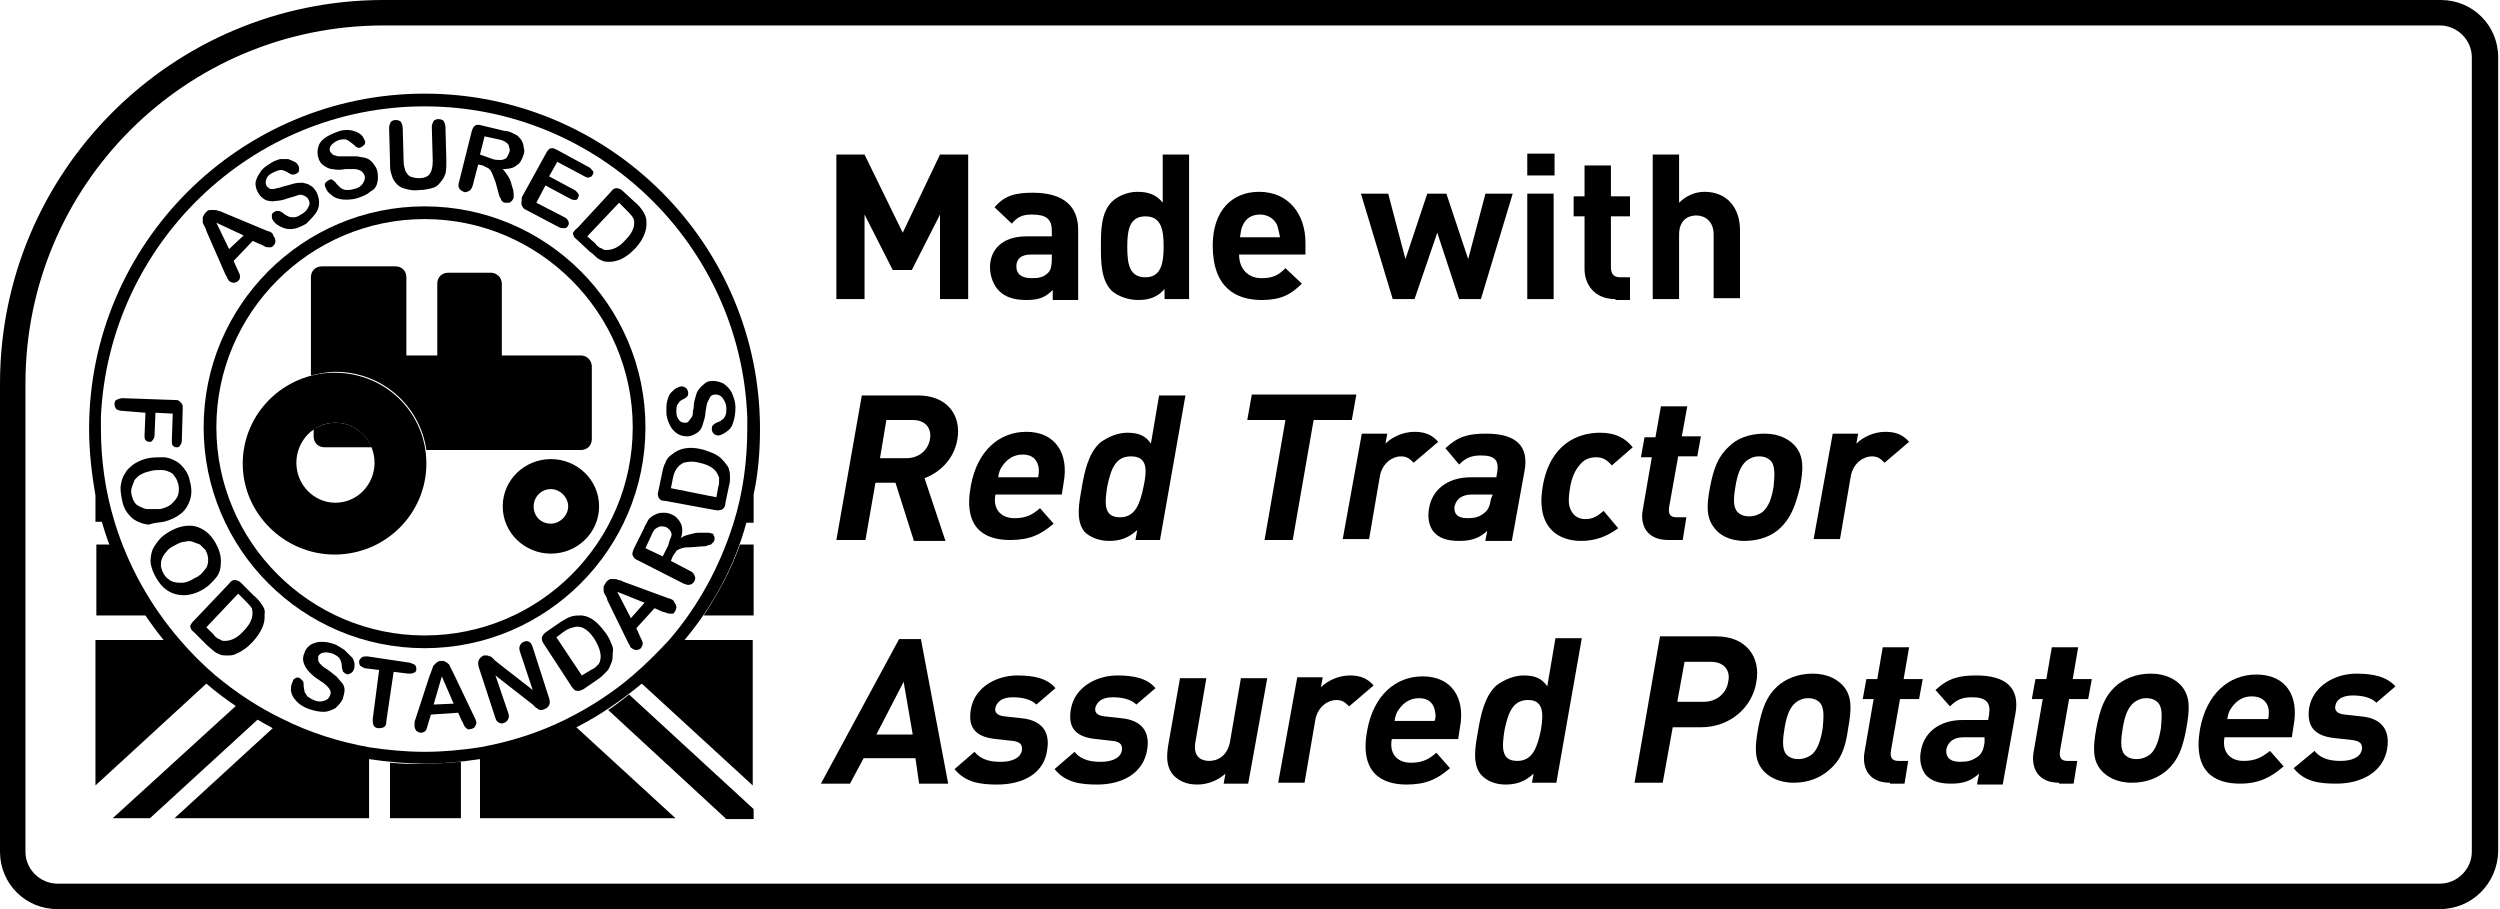 <?xml version="1.0" encoding="UTF-8"?> <!-- Generator: Adobe Illustrator 25.0.1, SVG Export Plug-In . SVG Version: 6.00 Build 0) --> <svg xmlns="http://www.w3.org/2000/svg" xmlns:xlink="http://www.w3.org/1999/xlink" version="1.1" id="Layer_1" x="0px" y="0px" viewBox="0 0 275 100" style="enable-background:new 0 0 275 100;" xml:space="preserve"> <g> <path d="M100.5,59.4l-2-6.3h-2.2l-1.1,6.3H92l2.8-15.9h6.2c3.2,0,4.8,2.2,4.3,4.9c-0.4,2.2-2,3.6-3.6,4.2l2.3,6.9H100.5z M100.4,46.2h-2.9l-0.7,4.2h2.9c1.4,0,2.4-0.9,2.6-2.1C102.5,47.1,101.8,46.2,100.4,46.2"></path> <path d="M109.5,54.4c-0.3,1.5,0.5,2.6,2.1,2.6c1.3,0,2-0.4,2.8-1.1l1.5,1.7c-1.4,1.2-2.6,1.8-4.8,1.8c-2.8,0-5.2-1.3-4.3-6 c0.7-3.8,3.1-5.9,6.1-5.9c3.2,0,4.7,2.4,4.1,5.6l-0.2,1.3H109.5z M114.2,51.2c-0.2-0.7-0.7-1.2-1.7-1.2c-1,0-1.7,0.5-2.2,1.2 c-0.3,0.4-0.4,0.7-0.5,1.3h4.4C114.3,51.9,114.3,51.6,114.2,51.2"></path> <path d="M124.9,59.4l0.2-1.1c-1,0.9-1.9,1.2-3.1,1.2c-1.1,0-2.1-0.4-2.7-1c-1-1.2-0.6-3.2-0.3-4.9c0.3-1.7,0.7-3.7,2-4.9 c0.8-0.6,1.9-1.1,3-1.1c1.2,0,2,0.3,2.6,1.2l0.9-5.3h2.9l-2.8,15.9H124.9z M124.4,50.2c-1.7,0-2.2,1.4-2.6,3.3 c-0.3,1.9-0.4,3.4,1.4,3.4c1.7,0,2.2-1.5,2.6-3.4C126.2,51.6,126.2,50.2,124.4,50.2"></path> <polygon points="144.5,46.2 142.2,59.4 139.1,59.4 141.4,46.2 137.2,46.2 137.7,43.4 149.2,43.4 148.7,46.2 "></polygon> <path d="M155.5,50.9c-0.4-0.4-0.7-0.7-1.4-0.7c-0.9,0-2,0.7-2.3,2.1l-1.2,7h-2.9l2.1-11.6h2.8l-0.2,1.1c0.7-0.7,1.9-1.3,3.2-1.3 c1.1,0,1.9,0.3,2.6,1.1L155.5,50.9z"></path> <path d="M163.4,59.4l0.2-1c-0.9,0.8-1.7,1.1-3.1,1.1c-1.3,0-2.2-0.3-2.8-1c-0.5-0.6-0.7-1.6-0.5-2.6c0.3-1.9,1.9-3.4,4.6-3.4h2.8 l0.1-0.6c0.2-1.3-0.3-1.8-1.8-1.8c-1.1,0-1.7,0.3-2.4,1l-1.5-1.8c1.4-1.3,2.5-1.6,4.5-1.6c3.3,0,4.7,1.4,4.2,4.1l-1.4,7.7H163.4z M164.2,54.4h-2.3c-1.1,0-1.7,0.5-1.9,1.3c-0.1,0.8,0.3,1.3,1.4,1.3c0.8,0,1.3-0.1,1.9-0.6c0.4-0.3,0.6-0.8,0.7-1.5L164.2,54.4z"></path> <path d="M173.9,59.5c-2.3,0-5-1.3-4.2-6c0.8-4.7,3.9-5.9,6.3-5.9c1.6,0,2.7,0.5,3.6,1.6l-2.3,2c-0.5-0.6-1-0.9-1.7-0.9 c-0.7,0-1.3,0.2-1.8,0.8c-0.5,0.6-0.9,1.3-1.1,2.6c-0.2,1.2-0.2,2,0.2,2.6c0.3,0.5,0.8,0.8,1.5,0.8c0.8,0,1.3-0.3,2-0.9l1.6,1.9 C176.8,59,175.5,59.5,173.9,59.5"></path> <path d="M183.5,59.4c-2.4,0-3.1-1.7-2.8-3.3l1-5.8h-1.2l0.4-2.2h1.2l0.6-3.4h2.9L185,48h2.1l-0.4,2.2h-2.1l-1,5.6 c-0.1,0.7,0.1,1.1,0.8,1.1h1.1l-0.4,2.5H183.5z"></path> <path d="M195.8,58.1c-0.8,0.8-2.2,1.4-3.9,1.4c-1.7,0-2.8-0.7-3.3-1.4c-0.9-1.1-0.9-2.4-0.5-4.5c0.4-2.1,0.9-3.4,2.1-4.5 c0.8-0.8,2.1-1.4,3.9-1.4c1.7,0,2.8,0.7,3.4,1.4c0.9,1.1,0.9,2.4,0.5,4.5C197.5,55.6,197,57,195.8,58.1 M194.8,50.7 c-0.3-0.3-0.7-0.5-1.3-0.5c-0.6,0-1,0.2-1.4,0.5c-0.7,0.6-1,1.6-1.2,2.8c-0.2,1.2-0.3,2.2,0.2,2.8c0.3,0.3,0.7,0.5,1.3,0.5 c0.6,0,1.1-0.2,1.5-0.5c0.7-0.6,1-1.6,1.2-2.8C195.2,52.3,195.3,51.3,194.8,50.7"></path> <path d="M207.3,50.9c-0.4-0.4-0.7-0.7-1.4-0.7c-0.9,0-2,0.7-2.3,2.1l-1.2,7h-2.9l2.1-11.6h2.8l-0.2,1.1c0.7-0.7,1.9-1.3,3.2-1.3 c1.1,0,1.9,0.3,2.6,1.1L207.3,50.9z"></path> <path d="M101.1,86.2l-0.4-2.8H95l-1.5,2.8h-3.2l8.6-15.9h2.4l3,15.9H101.1z M99.4,75l-3,5.8h4L99.4,75z"></path> <path d="M109.7,86.3c-1.8,0-3.5-0.2-4.7-1.7l2.2-1.9c0.8,1,2,1.1,2.9,1.1c1,0,2.1-0.3,2.3-1.2c0.1-0.6-0.1-1-1-1.1l-1.8-0.2 c-2.1-0.2-3.2-1.1-2.8-3.3c0.4-2.4,2.8-3.7,5.1-3.7c1.8,0,3.3,0.3,4.2,1.4l-2.1,1.8c-0.6-0.6-1.6-0.8-2.6-0.8 c-1.2,0-1.7,0.5-1.9,1.1c-0.1,0.4,0,0.9,1,1l1.8,0.2c2.3,0.2,3.2,1.5,2.9,3.4C114.9,85.1,112.5,86.3,109.7,86.3"></path> <path d="M120.7,86.3c-1.8,0-3.5-0.2-4.7-1.7l2.2-1.9c0.8,1,2,1.1,2.9,1.1c1,0,2.1-0.3,2.3-1.2c0.1-0.6-0.1-1-1-1.1l-1.8-0.2 c-2.1-0.2-3.2-1.1-2.8-3.3c0.4-2.4,2.8-3.7,5.1-3.7c1.8,0,3.3,0.3,4.2,1.4l-2.1,1.8c-0.6-0.6-1.6-0.8-2.6-0.8 c-1.2,0-1.7,0.5-1.9,1.1c-0.1,0.4,0,0.9,1,1l1.8,0.2c2.3,0.2,3.2,1.5,2.9,3.4C125.8,85.1,123.4,86.3,120.7,86.3"></path> <path d="M134.6,86.2l0.2-1.1c-0.9,0.8-2,1.2-3.1,1.2c-1.2,0-2-0.4-2.6-1c-0.8-0.9-0.8-2-0.6-3.3l1.3-7.4h2.9l-1.2,7 c-0.3,1.6,0.6,2.1,1.5,2.1c0.9,0,2-0.5,2.3-2.1l1.2-7h2.9l-2.1,11.6H134.6z"></path> <path d="M148.4,77.7c-0.4-0.4-0.7-0.7-1.4-0.7c-0.9,0-2,0.7-2.3,2.1l-1.2,7h-2.9l2.1-11.6h2.8l-0.2,1.1c0.7-0.7,1.9-1.3,3.2-1.3 c1.1,0,1.9,0.3,2.6,1.1L148.4,77.7z"></path> <path d="M153.1,81.3c-0.3,1.5,0.5,2.6,2.1,2.6c1.3,0,2-0.4,2.8-1.1l1.5,1.7c-1.4,1.2-2.6,1.8-4.8,1.8c-2.7,0-5.2-1.3-4.3-6 c0.7-3.8,3.1-5.9,6.1-5.9c3.2,0,4.7,2.4,4.1,5.6l-0.2,1.3H153.1z M157.8,78c-0.2-0.7-0.7-1.2-1.7-1.2c-1,0-1.7,0.5-2.2,1.2 c-0.3,0.4-0.4,0.7-0.5,1.3h4.4C158,78.8,157.9,78.5,157.8,78"></path> <path d="M168.5,86.2l0.2-1.1c-1,0.9-1.9,1.2-3.1,1.2c-1.1,0-2.1-0.4-2.7-1.1c-1-1.2-0.6-3.2-0.3-4.9c0.3-1.7,0.7-3.7,2-4.9 c0.8-0.6,1.9-1.1,3-1.1c1.2,0,2,0.3,2.6,1.2l0.9-5.3h2.9l-2.8,15.9H168.5z M168.1,77c-1.7,0-2.2,1.4-2.6,3.3 c-0.3,1.9-0.4,3.4,1.4,3.4c1.7,0,2.2-1.5,2.6-3.4C169.8,78.5,169.8,77,168.1,77"></path> <path d="M268.4,100H6.3C2.8,100,0,97.2,0,93.7V42.2C0,18.9,18.9,0,42.2,0h226.3c3.5,0,6.3,2.8,6.3,6.3v87.4 C274.7,97.2,271.9,100,268.4,100 M42.2,2.8C20.4,2.8,2.8,20.4,2.8,42.2v51.5c0,1.9,1.6,3.5,3.5,3.5h262.1c1.9,0,3.5-1.6,3.5-3.5 V6.3c0-1.9-1.6-3.5-3.5-3.5H42.2z"></path> <path d="M36.9,46.5c-2.4,0-4.3,2-4.3,4.4c0,2.4,1.9,4.4,4.3,4.4c2.4,0,4.3-2,4.3-4.4C41.2,48.5,39.3,46.5,36.9,46.5 M46.9,51 c0,5.5-4.5,10-10.1,10c-5.5,0-10.1-4.5-10.1-10c0-5.5,4.5-10,10.1-10C42.4,41,46.9,45.4,46.9,51"></path> <path d="M65.9,55.7c0,2.9-2.4,5.2-5.3,5.2c-2.9,0-5.3-2.3-5.3-5.2s2.4-5.2,5.3-5.2C63.5,50.5,65.9,52.8,65.9,55.7 M60.6,53.8 c-1.1,0-1.9,0.9-1.9,1.9c0,1.1,0.8,1.9,1.9,1.9c1,0,1.9-0.9,1.9-1.9C62.5,54.7,61.6,53.8,60.6,53.8"></path> <path d="M16,45.4l-0.1,2.5c0,0.2,0,0.4,0.1,0.5c0.1,0.1,0.2,0.2,0.4,0.2c0.2,0,0.3,0,0.4-0.2c0.1-0.1,0.2-0.3,0.2-0.5l0.1-2.5 l1.9,0.1l-0.1,3c0,0.2,0,0.4,0.1,0.5c0.1,0.1,0.2,0.2,0.4,0.2c0.2,0,0.3,0,0.4-0.2c0.1-0.1,0.2-0.3,0.2-0.5l0.1-3.6 c0-0.2,0-0.4-0.1-0.5c-0.1-0.1-0.2-0.2-0.3-0.3c-0.1-0.1-0.3-0.1-0.5-0.1l-5.7-0.2c-0.3,0-0.5,0.1-0.7,0.2 c-0.2,0.1-0.2,0.3-0.2,0.5c0,0.2,0.1,0.4,0.2,0.5c0.1,0.1,0.4,0.2,0.7,0.2L16,45.4z M18,57.4c0.8-0.2,1.4-0.5,1.9-0.9 c0.5-0.4,0.8-0.9,1-1.5c0.2-0.6,0.2-1.3,0-2c-0.1-0.6-0.3-1-0.6-1.4c-0.3-0.4-0.6-0.7-1-0.9c-0.4-0.2-0.8-0.4-1.4-0.4 c-0.5,0-1,0-1.6,0.1c-0.5,0.1-1,0.3-1.5,0.6c-0.4,0.3-0.8,0.6-1,1c-0.3,0.4-0.4,0.8-0.5,1.3c-0.1,0.5,0,1,0.1,1.6 c0.1,0.6,0.3,1.1,0.6,1.5c0.3,0.4,0.6,0.7,1,0.9c0.4,0.2,0.9,0.4,1.4,0.4C16.9,57.5,17.4,57.5,18,57.4 M16.1,56 c-0.4-0.1-0.8-0.3-1.1-0.5c-0.3-0.3-0.4-0.6-0.5-1c-0.1-0.3-0.1-0.6,0-0.9s0.2-0.5,0.3-0.8c0.2-0.2,0.4-0.5,0.7-0.6 c0.3-0.2,0.7-0.3,1.1-0.4c0.4-0.1,0.8-0.1,1.1-0.1c0.4,0,0.7,0.1,0.9,0.2c0.3,0.1,0.5,0.3,0.6,0.5c0.2,0.2,0.3,0.5,0.4,0.8 c0.1,0.4,0.1,0.8,0,1.2c-0.1,0.4-0.4,0.7-0.7,1c-0.3,0.3-0.8,0.5-1.3,0.6C17.1,56,16.6,56,16.1,56 M23.8,63.5 c0.4-0.5,0.5-1.1,0.5-1.8c0-0.6-0.2-1.3-0.6-2c-0.3-0.5-0.6-0.9-1-1.2c-0.4-0.3-0.8-0.5-1.2-0.6c-0.4-0.1-0.9-0.1-1.4,0 c-0.5,0.1-1,0.3-1.5,0.6c-0.5,0.3-0.9,0.6-1.2,1c-0.3,0.4-0.6,0.8-0.7,1.2c-0.1,0.4-0.2,0.9-0.1,1.4c0.1,0.5,0.3,1,0.6,1.5 c0.3,0.5,0.6,0.9,1,1.2c0.4,0.3,0.8,0.5,1.3,0.6c0.5,0.1,0.9,0.1,1.4,0c0.5-0.1,1-0.3,1.5-0.6C22.9,64.5,23.4,64,23.8,63.5 M20,64.1c-0.4,0-0.8,0-1.2-0.2c-0.3-0.2-0.6-0.4-0.8-0.8c-0.2-0.3-0.2-0.5-0.3-0.8c0-0.3,0-0.6,0.1-0.8c0.1-0.3,0.3-0.6,0.5-0.8 c0.2-0.3,0.5-0.5,0.9-0.7c0.4-0.2,0.7-0.4,1.1-0.4c0.3-0.1,0.7-0.1,0.9,0c0.3,0.1,0.5,0.2,0.8,0.3c0.2,0.2,0.4,0.4,0.6,0.6 c0.2,0.4,0.3,0.7,0.3,1.1c0,0.4-0.1,0.8-0.4,1.1c-0.3,0.4-0.6,0.7-1.1,0.9C20.9,63.9,20.5,64.1,20,64.1 M28.8,66.5 c-0.2-0.3-0.5-0.7-0.9-1l-1.4-1.4c-0.2-0.2-0.5-0.3-0.7-0.3c-0.2,0-0.4,0.1-0.6,0.4l-3.8,4c-0.2,0.2-0.3,0.3-0.4,0.5 c-0.1,0.1-0.1,0.3,0,0.4c0,0.2,0.2,0.3,0.4,0.5l1.4,1.4c0.2,0.2,0.5,0.4,0.7,0.6c0.2,0.2,0.5,0.3,0.7,0.4c0.2,0.1,0.5,0.1,0.8,0.1 c0.3,0,0.7,0,1-0.2c0.3-0.1,0.6-0.3,0.9-0.5c0.3-0.2,0.6-0.5,0.9-0.8c0.9-1,1.4-2,1.3-3C29.2,67.1,29,66.8,28.8,66.5 M27.7,68 c-0.1,0.4-0.4,0.9-0.9,1.4c-0.7,0.8-1.4,1.1-2.1,1.1c-0.1,0-0.3,0-0.4-0.1c-0.1-0.1-0.3-0.1-0.4-0.2c-0.1-0.1-0.3-0.2-0.4-0.4 L22.7,69l3.5-3.7l0.7,0.7c0.3,0.3,0.6,0.6,0.8,0.9C27.8,67.3,27.8,67.6,27.7,68 M37.9,71.5c-0.3-0.2-0.6-0.4-1-0.6 c-0.5-0.2-1-0.3-1.5-0.3c-0.5,0-0.8,0.1-1.2,0.3c-0.3,0.2-0.6,0.5-0.7,0.9c-0.2,0.4-0.2,0.8-0.1,1.1c0.1,0.3,0.3,0.7,0.6,1 c0.3,0.3,0.6,0.6,1.1,0.9c0.3,0.2,0.6,0.4,0.8,0.6c0.2,0.2,0.3,0.3,0.4,0.5c0.1,0.2,0.1,0.4,0,0.6c-0.1,0.3-0.3,0.5-0.7,0.6 c-0.3,0.1-0.7,0.1-1.1-0.1c-0.3-0.1-0.5-0.3-0.7-0.4c-0.1-0.2-0.2-0.3-0.3-0.5c0-0.2-0.1-0.4-0.1-0.7c0-0.2,0-0.4-0.1-0.5 c-0.1-0.1-0.2-0.2-0.3-0.3c-0.2-0.1-0.4-0.1-0.5,0c-0.2,0.1-0.3,0.2-0.3,0.4C32,75.3,32,75.7,32,76c0.1,0.4,0.2,0.7,0.5,1 c0.3,0.4,0.9,0.8,1.5,1c0.6,0.2,1.1,0.3,1.6,0.3c0.5,0,0.9-0.2,1.3-0.4c0.3-0.3,0.6-0.6,0.8-1c0.1-0.4,0.2-0.7,0.2-1 c0-0.3-0.1-0.6-0.3-0.8c-0.2-0.2-0.4-0.5-0.6-0.7c-0.3-0.2-0.6-0.5-0.9-0.7c-0.3-0.2-0.5-0.3-0.6-0.4c-0.1-0.1-0.2-0.2-0.3-0.3 c-0.1-0.1-0.2-0.3-0.2-0.4c0-0.1,0-0.3,0-0.4c0.1-0.2,0.3-0.4,0.6-0.4c0.3-0.1,0.6,0,1,0.1c0.4,0.2,0.6,0.3,0.8,0.6 c0.1,0.2,0.2,0.5,0.2,0.8c0,0.2,0.1,0.4,0.1,0.5c0,0.1,0.2,0.2,0.3,0.3c0.2,0.1,0.3,0.1,0.5,0c0.2-0.1,0.3-0.2,0.4-0.4 c0.1-0.2,0.1-0.4,0.1-0.6c0-0.2-0.1-0.5-0.2-0.7C38.4,72,38.2,71.8,37.9,71.5 M45.8,73.7c0-0.2,0-0.3-0.1-0.5 c-0.1-0.1-0.3-0.2-0.6-0.3l-4.7-0.7c-0.2,0-0.4,0-0.6,0.1c-0.1,0.1-0.2,0.2-0.3,0.4c0,0.2,0,0.3,0.1,0.5c0.1,0.1,0.3,0.2,0.5,0.3 l1.6,0.2L41,79.1c0,0.3,0,0.5,0.1,0.7c0.1,0.2,0.3,0.3,0.5,0.3c0.2,0,0.4,0,0.6-0.1c0.2-0.1,0.3-0.3,0.3-0.7l0.8-5.4l1.6,0.2 c0.3,0,0.5,0,0.6-0.1C45.7,74,45.7,73.9,45.8,73.7 M49.9,74.1c-0.1-0.2-0.2-0.4-0.3-0.6c-0.1-0.1-0.1-0.3-0.2-0.4 c-0.1-0.1-0.2-0.2-0.4-0.3c-0.1-0.1-0.3-0.1-0.5-0.1c-0.2,0-0.4,0.1-0.5,0.2c-0.1,0.1-0.2,0.2-0.3,0.3c-0.1,0.1-0.1,0.3-0.2,0.5 c-0.1,0.2-0.1,0.4-0.2,0.5l-1.6,4.9c-0.1,0.2-0.1,0.4-0.1,0.5c0,0.1,0,0.2,0,0.3c0,0.2,0.1,0.3,0.2,0.5c0.2,0.1,0.3,0.2,0.5,0.2 c0.2,0,0.4-0.1,0.5-0.2c0.1-0.1,0.2-0.4,0.3-0.8l0.3-1l3-0.2l0.4,0.9c0.1,0.1,0.1,0.2,0.2,0.4c0.1,0.1,0.1,0.3,0.2,0.3 c0.1,0.1,0.1,0.1,0.2,0.2c0.1,0,0.2,0.1,0.3,0c0.2,0,0.4-0.1,0.5-0.2c0.1-0.2,0.2-0.3,0.2-0.5c0-0.2-0.1-0.4-0.3-0.8L49.9,74.1z M47.7,77.5l0.9-3.1l1.3,3L47.7,77.5z M58.6,71.2c-0.1-0.3-0.2-0.5-0.4-0.6c-0.2-0.1-0.3-0.1-0.6,0c-0.2,0.1-0.3,0.2-0.4,0.4 c-0.1,0.2-0.1,0.4,0,0.7l1.4,4.2l-4.1-3.2c-0.1-0.1-0.2-0.2-0.3-0.3c-0.1-0.1-0.2-0.2-0.3-0.2c-0.1,0-0.2-0.1-0.3-0.1 c-0.1,0-0.2,0-0.4,0c-0.2,0.1-0.3,0.2-0.4,0.3c-0.1,0.1-0.2,0.3-0.2,0.5c0,0.1,0,0.3,0.1,0.6l1.8,5.5c0.1,0.3,0.2,0.4,0.4,0.5 c0.2,0.1,0.4,0.1,0.6,0c0.2-0.1,0.3-0.2,0.4-0.4c0.1-0.2,0.1-0.4,0-0.7l-1.4-4.1l4.1,3.2c0.1,0.1,0.2,0.2,0.3,0.3 c0.1,0.1,0.2,0.1,0.3,0.2c0.1,0.1,0.2,0.1,0.3,0.1c0.1,0,0.2,0,0.4-0.1c0.5-0.2,0.7-0.6,0.5-1.2L58.6,71.2z M67.2,70.7 c-0.1-0.3-0.3-0.7-0.6-1.1c-0.8-1.1-1.6-1.8-2.6-1.9c-0.4,0-0.8,0-1.1,0.1c-0.4,0.1-0.7,0.3-1.2,0.6l-1.6,1.1 c-0.3,0.2-0.4,0.4-0.5,0.6c0,0.2,0,0.4,0.2,0.7l3,4.6c0.1,0.2,0.3,0.4,0.4,0.5c0.1,0.1,0.3,0.1,0.4,0.1c0.2,0,0.4-0.1,0.6-0.2 l1.6-1.1c0.3-0.2,0.5-0.4,0.7-0.6c0.2-0.2,0.4-0.4,0.5-0.6c0.1-0.2,0.2-0.5,0.3-0.7c0.1-0.3,0.1-0.7,0.1-1 C67.5,71.4,67.4,71.1,67.2,70.7 M66,72.7c0,0.1-0.1,0.3-0.2,0.4c-0.1,0.1-0.2,0.2-0.3,0.3c-0.1,0.1-0.3,0.2-0.5,0.3l-1,0.6 l-2.8-4.2l0.8-0.6c0.4-0.3,0.7-0.4,1.1-0.5c0.3-0.1,0.7-0.1,1.1,0.1c0.4,0.2,0.8,0.6,1.2,1.2C66,71.3,66.2,72.1,66,72.7 M73.5,65.8 L68.6,64c-0.2-0.1-0.4-0.2-0.6-0.2c-0.1-0.1-0.3-0.1-0.4-0.1c-0.1,0-0.3,0-0.5,0c-0.2,0.1-0.3,0.2-0.4,0.3 c-0.1,0.2-0.2,0.3-0.3,0.5c0,0.2,0,0.3,0,0.5c0,0.2,0.1,0.3,0.2,0.5c0.1,0.2,0.2,0.3,0.2,0.5l2.3,4.7c0.1,0.2,0.2,0.3,0.2,0.4 c0.1,0.1,0.1,0.2,0.2,0.2c0.1,0.1,0.3,0.2,0.5,0.2c0.2,0,0.4-0.1,0.5-0.2c0.1-0.2,0.2-0.3,0.2-0.5c0-0.2-0.1-0.4-0.3-0.8L70,69.1 l2-2.2l0.9,0.4c0.1,0,0.3,0.1,0.4,0.1c0.2,0.1,0.3,0.1,0.4,0.1c0.1,0,0.2,0,0.3,0c0.1,0,0.2-0.1,0.2-0.2c0.1-0.1,0.2-0.3,0.2-0.5 c0-0.2-0.1-0.4-0.2-0.5C74.1,66,73.9,65.9,73.5,65.8 M69.4,68l-1.5-2.9l3,1.2L69.4,68z M78.4,58.7c-0.1,0-0.3-0.1-0.5-0.1 c-0.3,0-0.6,0-1,0c-0.4,0-0.7,0.1-1.1,0.2c-0.4,0.1-0.7,0.2-0.9,0.4c0.2-0.6,0.2-1.2,0-1.6c-0.2-0.4-0.5-0.8-1-1 c-0.2-0.1-0.5-0.2-0.8-0.2c-0.3,0-0.5,0-0.8,0.1c-0.2,0.1-0.5,0.2-0.7,0.4c-0.2,0.1-0.3,0.3-0.4,0.5c-0.1,0.2-0.3,0.5-0.4,0.8 l-1.1,2.2c-0.1,0.3-0.2,0.5-0.1,0.7c0.1,0.2,0.2,0.4,0.5,0.5l5.1,2.6c0.3,0.1,0.5,0.2,0.7,0.1c0.2,0,0.4-0.2,0.5-0.4 c0.1-0.2,0.1-0.4,0-0.6c-0.1-0.2-0.2-0.4-0.5-0.5l-2.1-1.1l0.2-0.5c0.1-0.2,0.3-0.4,0.4-0.6c0.1-0.1,0.3-0.2,0.6-0.3 c0.3-0.1,0.6-0.1,1-0.1l1.2-0.1c0.3,0,0.5,0,0.6-0.1c0.1,0,0.3-0.1,0.4-0.1c0.1-0.1,0.2-0.2,0.3-0.3c0.1-0.1,0.1-0.3,0.1-0.4 c0-0.1,0-0.2-0.1-0.3C78.5,58.9,78.5,58.8,78.4,58.7 M73.8,59.1c-0.1,0.2-0.2,0.5-0.3,0.9l-0.6,1.2L71,60.3l0.6-1.3 c0.2-0.5,0.4-0.8,0.6-0.9c0.2-0.1,0.3-0.2,0.5-0.2c0.2,0,0.4,0,0.6,0.1c0.2,0.1,0.4,0.3,0.5,0.5C73.9,58.7,73.9,58.9,73.8,59.1 M79.9,51.1c-0.2-0.3-0.4-0.5-0.7-0.8c-0.3-0.2-0.6-0.4-0.9-0.5c-0.3-0.1-0.7-0.3-1.2-0.4c-1.3-0.3-2.4-0.1-3.2,0.6 c-0.3,0.2-0.6,0.5-0.7,0.9c-0.2,0.3-0.3,0.8-0.4,1.3l-0.4,1.9c-0.1,0.3,0,0.6,0.1,0.7c0.1,0.2,0.3,0.3,0.7,0.3l5.4,1 c0.2,0,0.4,0.1,0.6,0c0.2,0,0.3-0.1,0.4-0.2c0.1-0.1,0.2-0.3,0.2-0.6l0.4-1.9c0.1-0.3,0.1-0.6,0.1-0.9c0-0.3,0-0.5-0.1-0.8 C80.2,51.6,80.1,51.3,79.9,51.1 M79.1,53c0,0.1,0,0.3-0.1,0.6l-0.2,1.1l-5-1l0.2-1c0.1-0.5,0.2-0.8,0.4-1.1 c0.2-0.3,0.4-0.5,0.8-0.7c0.4-0.1,1-0.2,1.7,0c1,0.2,1.7,0.6,2,1.2c0.1,0.1,0.1,0.3,0.2,0.4C79.1,52.7,79.1,52.8,79.1,53 M80.9,44.8c0-0.6-0.2-1.1-0.4-1.6c-0.2-0.4-0.5-0.7-0.9-1c-0.4-0.2-0.8-0.3-1.2-0.3c-0.4,0-0.7,0.1-0.9,0.3 c-0.2,0.2-0.5,0.4-0.6,0.6c-0.2,0.2-0.3,0.5-0.4,0.9c-0.1,0.3-0.2,0.7-0.2,1.2c-0.1,0.3-0.1,0.6-0.1,0.7c0,0.1-0.1,0.3-0.2,0.4 c-0.1,0.1-0.2,0.3-0.3,0.4c-0.1,0.1-0.2,0.1-0.4,0.1c-0.2,0-0.5-0.1-0.6-0.3c-0.2-0.2-0.3-0.5-0.3-0.9c0-0.4,0-0.7,0.2-0.9 c0.1-0.2,0.3-0.4,0.6-0.5c0.2-0.1,0.3-0.2,0.4-0.3c0.1-0.1,0.1-0.2,0.1-0.4c0-0.2-0.1-0.3-0.2-0.5c-0.2-0.1-0.3-0.2-0.5-0.2 c-0.2,0-0.4,0.1-0.6,0.2c-0.2,0.1-0.4,0.3-0.6,0.5c-0.2,0.2-0.3,0.5-0.4,0.9c-0.1,0.3-0.1,0.7-0.1,1.2c0,0.6,0.2,1.1,0.4,1.5 c0.2,0.4,0.5,0.7,0.8,0.9c0.3,0.2,0.7,0.3,1.1,0.3c0.4,0,0.8-0.2,1.1-0.4c0.3-0.2,0.5-0.5,0.6-0.9c0.1-0.4,0.3-0.8,0.3-1.4 c0.1-0.4,0.1-0.7,0.2-1c0.1-0.2,0.2-0.4,0.3-0.6c0.1-0.2,0.3-0.3,0.6-0.3c0.3,0,0.6,0.1,0.8,0.4c0.2,0.3,0.4,0.6,0.4,1.1 c0,0.3,0,0.6-0.1,0.8c-0.1,0.2-0.2,0.4-0.4,0.5c-0.1,0.1-0.3,0.2-0.6,0.3c-0.2,0.1-0.3,0.2-0.4,0.3c-0.1,0.1-0.1,0.3-0.1,0.4 c0,0.2,0.1,0.4,0.2,0.5c0.1,0.1,0.3,0.2,0.5,0.2c0.3,0,0.6-0.2,0.9-0.4c0.3-0.2,0.6-0.5,0.7-0.9C80.8,46.1,80.9,45.5,80.9,44.8 M29.4,25.4l-4.8-2c-0.2-0.1-0.4-0.2-0.6-0.2c-0.1-0.1-0.3-0.1-0.4-0.1c-0.1,0-0.3,0-0.5,0c-0.2,0-0.3,0.1-0.5,0.3 c-0.1,0.1-0.2,0.3-0.3,0.5c0,0.2,0,0.3,0,0.5c0,0.2,0.1,0.3,0.2,0.5c0.1,0.2,0.2,0.4,0.2,0.5l2.1,4.8c0.1,0.2,0.2,0.3,0.2,0.4 c0.1,0.1,0.1,0.2,0.2,0.3c0.1,0.1,0.3,0.2,0.5,0.2c0.2,0,0.4-0.1,0.5-0.2c0.2-0.2,0.2-0.3,0.2-0.5c0-0.2-0.1-0.4-0.3-0.8l-0.4-0.9 l2.1-2.2l0.9,0.4c0.1,0,0.2,0.1,0.4,0.2c0.2,0.1,0.3,0.1,0.4,0.1c0.1,0,0.2,0,0.3,0c0.1,0,0.2-0.1,0.3-0.2c0.1-0.1,0.2-0.3,0.2-0.5 c0-0.2-0.1-0.4-0.2-0.5C30,25.6,29.8,25.5,29.4,25.4 M25.2,27.4l-1.4-2.9l3,1.4L25.2,27.4z M34.7,23.5c0.3-0.4,0.4-0.8,0.4-1.2 c0-0.4-0.1-0.8-0.3-1.2c-0.2-0.3-0.4-0.6-0.7-0.7c-0.2-0.2-0.5-0.2-0.8-0.3c-0.3,0-0.6,0-1,0.1c-0.3,0.1-0.7,0.2-1.1,0.3 c-0.3,0.1-0.6,0.2-0.7,0.2c-0.1,0-0.3,0.1-0.5,0.1c-0.2,0-0.3,0-0.4-0.1c-0.1-0.1-0.2-0.1-0.3-0.3c-0.1-0.2-0.1-0.4,0-0.7 c0.1-0.3,0.3-0.5,0.7-0.7c0.4-0.2,0.7-0.3,0.9-0.3c0.2,0,0.5,0.1,0.8,0.3c0.2,0.1,0.3,0.2,0.5,0.2c0.1,0,0.3,0,0.4-0.1 c0.2-0.1,0.3-0.2,0.3-0.4c0-0.2,0-0.4-0.1-0.5c-0.1-0.2-0.2-0.3-0.4-0.4c-0.2-0.1-0.4-0.2-0.7-0.3c-0.3,0-0.6,0-0.9,0 c-0.3,0.1-0.7,0.2-1.1,0.5c-0.5,0.3-0.9,0.6-1.1,1c-0.3,0.4-0.4,0.7-0.5,1.1c0,0.4,0.1,0.8,0.3,1.1c0.2,0.4,0.5,0.6,0.8,0.8 c0.3,0.1,0.7,0.2,1.1,0.1c0.4,0,0.9-0.1,1.4-0.3c0.4-0.1,0.7-0.2,1-0.3c0.2-0.1,0.5-0.1,0.7,0c0.2,0.1,0.4,0.2,0.5,0.4 c0.2,0.3,0.2,0.6,0,0.9c-0.1,0.3-0.4,0.6-0.8,0.8c-0.3,0.2-0.5,0.3-0.8,0.3c-0.2,0-0.4,0-0.6-0.1c-0.2-0.1-0.4-0.2-0.6-0.4 c-0.2-0.1-0.3-0.2-0.5-0.2c-0.1,0-0.3,0-0.4,0.1c-0.2,0.1-0.3,0.2-0.3,0.4c0,0.2,0,0.3,0.1,0.5c0.2,0.3,0.4,0.5,0.8,0.7 c0.4,0.2,0.7,0.3,1.1,0.3c0.6,0,1.1-0.2,1.8-0.6C34,24.3,34.4,23.9,34.7,23.5 M41.5,20.1c0.1-0.4,0.1-0.8,0-1.3 c-0.1-0.4-0.3-0.6-0.5-0.9c-0.2-0.2-0.4-0.4-0.7-0.5c-0.3-0.1-0.6-0.1-1-0.2c-0.4,0-0.8,0-1.2,0c-0.3,0-0.6,0-0.7,0 c-0.2,0-0.3,0-0.5-0.1c-0.2,0-0.3-0.1-0.4-0.2c-0.1-0.1-0.2-0.2-0.2-0.3c-0.1-0.2,0-0.5,0.2-0.7c0.2-0.2,0.5-0.4,0.8-0.5 c0.4-0.1,0.7-0.1,0.9,0c0.2,0.1,0.4,0.3,0.7,0.5c0.2,0.2,0.3,0.3,0.4,0.3c0.1,0.1,0.2,0.1,0.4,0c0.2-0.1,0.3-0.2,0.4-0.3 c0.1-0.2,0.1-0.3,0-0.5c-0.1-0.2-0.2-0.4-0.3-0.5c-0.2-0.2-0.4-0.3-0.6-0.4c-0.3-0.1-0.6-0.2-0.9-0.2c-0.4,0-0.7,0-1.2,0.2 c-0.5,0.2-1,0.4-1.4,0.7c-0.4,0.3-0.6,0.6-0.7,1c-0.1,0.4-0.1,0.7,0,1.1c0.1,0.4,0.3,0.7,0.6,0.9c0.3,0.2,0.6,0.4,1,0.4 c0.4,0.1,0.9,0.1,1.4,0c0.4,0,0.7,0,1,0c0.3,0,0.5,0.1,0.7,0.2c0.2,0.1,0.3,0.3,0.4,0.5c0.1,0.3,0,0.6-0.2,0.9 c-0.2,0.3-0.5,0.5-1,0.6c-0.3,0.1-0.6,0.1-0.8,0.1c-0.2,0-0.4-0.1-0.6-0.2c-0.1-0.1-0.3-0.3-0.5-0.5c-0.1-0.2-0.3-0.3-0.4-0.4 c-0.1-0.1-0.3-0.1-0.4,0c-0.2,0.1-0.3,0.2-0.4,0.3c-0.1,0.2-0.1,0.3,0,0.5c0.1,0.3,0.3,0.6,0.6,0.8c0.3,0.3,0.6,0.4,1,0.5 c0.5,0.1,1.2,0.1,1.9-0.1c0.6-0.2,1.1-0.4,1.4-0.7C41.1,20.9,41.4,20.6,41.5,20.1 M43.1,19.3c0.1,0.4,0.3,0.7,0.6,1 c0.3,0.3,0.6,0.4,1,0.5c0.4,0.1,0.9,0.2,1.5,0.1c0.5,0,0.9-0.1,1.3-0.2c0.4-0.1,0.7-0.3,0.9-0.6c0.3-0.3,0.5-0.7,0.6-1 c0.1-0.4,0.1-0.9,0.1-1.5L49,14c0-0.3-0.1-0.5-0.2-0.7c-0.1-0.1-0.3-0.2-0.6-0.2c-0.2,0-0.4,0.1-0.5,0.2c-0.1,0.2-0.2,0.4-0.2,0.7 l0.1,3.7c0,0.6-0.1,1.1-0.3,1.4c-0.2,0.3-0.6,0.5-1.2,0.5c-0.4,0-0.8-0.1-1-0.2c-0.2-0.1-0.4-0.4-0.5-0.6c-0.1-0.3-0.2-0.6-0.2-1 l-0.1-3.7c0-0.3-0.1-0.5-0.2-0.7c-0.1-0.1-0.3-0.2-0.6-0.2c-0.2,0-0.4,0.1-0.5,0.2c-0.1,0.2-0.2,0.4-0.2,0.7l0.1,3.6 C42.9,18.4,42.9,18.8,43.1,19.3 M53.7,18.5c0.2,0.1,0.3,0.3,0.4,0.5c0.1,0.2,0.2,0.5,0.4,1l0.3,1.1c0.1,0.3,0.1,0.5,0.2,0.6 c0.1,0.1,0.1,0.3,0.2,0.4c0.1,0.1,0.2,0.2,0.4,0.2c0.1,0,0.3,0,0.4,0c0.1,0,0.2-0.1,0.3-0.2c0.1-0.1,0.1-0.2,0.2-0.3 c0-0.1,0-0.3,0-0.5c0-0.3-0.1-0.6-0.2-0.9c-0.1-0.4-0.2-0.7-0.4-1c-0.2-0.3-0.4-0.6-0.6-0.8c0.6,0,1.2-0.1,1.5-0.4 c0.4-0.2,0.6-0.6,0.8-1.2c0.1-0.3,0.1-0.5,0-0.8c0-0.3-0.1-0.5-0.2-0.7c-0.1-0.2-0.3-0.4-0.5-0.6c-0.2-0.1-0.4-0.2-0.6-0.3 c-0.2-0.1-0.5-0.2-0.8-0.2L53,13.8c-0.3-0.1-0.6-0.1-0.7,0c-0.2,0.1-0.3,0.3-0.4,0.6l-1.4,5.6c-0.1,0.3-0.1,0.5,0,0.7 c0.1,0.2,0.3,0.3,0.5,0.4c0.2,0.1,0.4,0,0.6-0.1c0.2-0.1,0.3-0.3,0.4-0.6l0.6-2.3l0.5,0.1C53.3,18.3,53.5,18.4,53.7,18.5 M53.3,15 l1.4,0.3c0.5,0.1,0.8,0.2,1,0.4c0.2,0.1,0.3,0.3,0.3,0.5c0.1,0.2,0.1,0.4,0,0.6c-0.1,0.3-0.2,0.4-0.3,0.6c-0.2,0.1-0.4,0.2-0.6,0.2 c-0.3,0-0.6,0-0.9-0.1L52.8,17L53.3,15z M57.4,22.6c0.1,0.2,0.2,0.4,0.5,0.5l3.6,1.9c0.2,0.1,0.4,0.1,0.6,0.1 c0.2,0,0.3-0.1,0.4-0.3c0.1-0.2,0.1-0.3,0-0.5c-0.1-0.2-0.2-0.3-0.4-0.4L59,22.3l1-1.9l2.8,1.5c0.2,0.1,0.4,0.1,0.5,0.1 c0.1,0,0.3-0.1,0.3-0.3c0.1-0.1,0.1-0.3,0-0.4c-0.1-0.1-0.2-0.3-0.4-0.4l-2.8-1.5l0.9-1.6l3,1.6c0.2,0.1,0.4,0.2,0.5,0.1 c0.2,0,0.3-0.1,0.4-0.3c0.1-0.2,0.1-0.3,0-0.4c-0.1-0.1-0.2-0.3-0.4-0.4l-3.5-1.9c-0.2-0.1-0.4-0.2-0.5-0.2c-0.1,0-0.3,0-0.4,0.1 c-0.1,0.1-0.2,0.2-0.3,0.4l-2.7,4.9C57.4,22.1,57.3,22.4,57.4,22.6 M63.1,25.5c-0.1,0.1-0.1,0.3,0,0.4c0,0.2,0.2,0.3,0.4,0.5 l1.4,1.3c0.3,0.2,0.5,0.4,0.7,0.6c0.2,0.2,0.5,0.3,0.7,0.4c0.2,0.1,0.5,0.1,0.8,0.1c0.3,0,0.7-0.1,1-0.2c0.3-0.1,0.6-0.3,0.9-0.5 c0.3-0.2,0.6-0.5,0.9-0.8c0.9-1,1.3-2,1.2-3c0-0.4-0.2-0.8-0.4-1.1c-0.2-0.3-0.5-0.7-0.9-1L68.5,21c-0.2-0.2-0.5-0.3-0.7-0.3 c-0.2,0-0.4,0.1-0.6,0.4l-3.7,4C63.3,25.2,63.2,25.4,63.1,25.5 M68.1,22.3l0.7,0.7c0.3,0.3,0.6,0.6,0.8,0.9 c0.2,0.3,0.2,0.7,0.1,1.1c-0.1,0.4-0.4,0.9-0.9,1.4c-0.7,0.8-1.4,1.1-2.1,1.1c-0.1,0-0.3,0-0.4-0.1c-0.1-0.1-0.3-0.1-0.4-0.2 c-0.1-0.1-0.3-0.2-0.4-0.4L64.6,26L68.1,22.3z"></path> <path d="M82.1,57.5h0.8v-3.1c0.5-2.3,0.7-4.8,0.7-7.2c0-20.3-16.5-36.9-36.9-36.9c-20.3,0-36.9,16.5-36.9,36.9c0,2.5,0.3,5,0.7,7.3 v2.9h0.7c1.4,4.8,3.7,9.2,6.8,13h-7.5v16l12.2-11.2c2.2,1.9,4.7,3.5,7.3,4.9L19.2,90h21.4v-6.5c2,0.3,4,0.5,6.1,0.5 c2.1,0,4.1-0.2,6.1-0.5V90h21.5l-10.9-10c2.6-1.3,5-3,7.2-4.8l12.2,11.2v-16h-7.5C78.4,66.7,80.8,62.3,82.1,57.5 M69.6,74.3 c-2.2,1.9-4.7,3.5-7.3,4.8c-3,1.5-6.2,2.5-9.5,3.1c-2,0.3-4,0.5-6.1,0.5c-2.1,0-4.1-0.2-6.1-0.5c-3.3-0.6-6.5-1.6-9.5-3.1 c-2.7-1.3-5.1-2.9-7.4-4.8c-1.4-1.2-2.7-2.5-3.9-3.9c-3.2-3.7-5.7-8.1-7.2-13c-1-3.3-1.5-6.7-1.5-10.3c0-0.4,0-0.9,0-1.3 C12,26.9,27.6,11.7,46.7,11.7c19.1,0,34.8,15.2,35.5,34.2c0,0.4,0,0.8,0,1.3c0,3.6-0.5,7.1-1.5,10.3c-1.5,4.8-3.9,9.2-7.1,12.9 C72.3,71.8,71,73.1,69.6,74.3"></path> <path d="M46.7,22.7c-13.4,0-24.3,10.9-24.3,24.3c0,13.4,10.9,24.3,24.3,24.3C60.1,71.3,71,60.4,71,47C71,33.6,60.1,22.7,46.7,22.7 M46.7,69.9c-12.6,0-22.9-10.3-22.9-22.9c0-12.6,10.3-22.9,22.9-22.9c12.6,0,22.9,10.3,22.9,22.9C69.6,59.6,59.4,69.9,46.7,69.9"></path> <polygon points="103.4,32.9 103.4,23.6 100.3,29.7 98.2,29.7 95.1,23.6 95.1,32.9 92,32.9 92,17 95.1,17 99.3,25.6 103.4,17 106.5,17 106.5,32.9 "></polygon> <path d="M115.8,32.9v-1c-0.8,0.8-1.5,1.1-2.9,1.1c-1.3,0-2.3-0.3-3-1c-0.6-0.6-1-1.6-1-2.6c0-1.9,1.3-3.4,4-3.4h2.8v-0.6 c0-1.3-0.6-1.8-2.2-1.8c-1.1,0-1.6,0.3-2.2,1l-1.9-1.8c1.1-1.3,2.3-1.6,4.2-1.6c3.3,0,5,1.4,5,4.1v7.7H115.8z M115.7,28h-2.3 c-1.1,0-1.6,0.5-1.6,1.3c0,0.8,0.5,1.3,1.7,1.3c0.8,0,1.3-0.1,1.8-0.6c0.3-0.3,0.4-0.8,0.4-1.5V28z"></path> <path d="M128.1,32.9v-1.1c-0.8,0.9-1.7,1.2-2.9,1.2c-1.1,0-2.2-0.4-2.9-1c-1.2-1.2-1.2-3.2-1.2-4.9c0-1.7,0-3.7,1.2-4.9 c0.6-0.6,1.7-1.1,2.8-1.1c1.2,0,2.1,0.3,2.8,1.2V17h2.9v15.9H128.1z M126,23.8c-1.7,0-2,1.4-2,3.3c0,1.9,0.2,3.4,2,3.4 c1.7,0,2-1.5,2-3.4C128,25.2,127.7,23.8,126,23.8"></path> <path d="M136.3,28c0,1.5,0.9,2.6,2.5,2.6c1.3,0,1.9-0.4,2.6-1.1l1.8,1.7c-1.2,1.2-2.3,1.8-4.4,1.8c-2.8,0-5.4-1.3-5.4-6 c0-3.8,2.1-5.9,5.1-5.9c3.2,0,5.1,2.4,5.1,5.6V28H136.3z M140.5,24.8c-0.3-0.7-1-1.2-1.9-1.2c-1,0-1.6,0.5-1.9,1.2 c-0.2,0.4-0.2,0.7-0.3,1.3h4.4C140.7,25.5,140.6,25.2,140.5,24.8"></path> <polygon points="162.9,32.9 160.5,32.9 158.1,25.6 155.6,32.9 153.2,32.9 149.7,21.3 152.7,21.3 154.6,28.5 157,21.3 159.1,21.3 161.5,28.5 163.4,21.3 166.4,21.3 "></polygon> <path d="M168,16.9h3v2.4h-3V16.9z M168,21.3h2.9v11.6H168V21.3z"></path> <path d="M177.7,32.9c-2.4,0-3.4-1.7-3.4-3.3v-5.8h-1.2v-2.2h1.2v-3.4h2.9v3.4h2.1v2.2h-2.1v5.6c0,0.7,0.3,1.1,1,1.1h1.1v2.5H177.7z "></path> <path d="M188.5,32.9v-7.1c0-1.5-1-2.1-1.9-2.1c-0.9,0-1.9,0.5-1.9,2.1v7.1h-2.9V17h2.9v5.3c0.8-0.8,1.8-1.2,2.8-1.2 c2.5,0,3.9,1.8,3.9,4.2v7.5H188.5z"></path> <path d="M63.9,39.1h-8.7l0-1.2v-6.7c0-0.7-0.6-1.2-1.2-1.2h-4.7c-0.7,0-1.2,0.5-1.2,1.2v6.7v1.2h-3.4l0-1.2v-7.4 c0-0.7-0.5-1.2-1.2-1.2h-8.1c-0.7,0-1.2,0.5-1.2,1.2v10.8c0.9-0.2,1.8-0.4,2.7-0.4c5.1,0,9.3,3.7,10,8.6h17c0.7,0,1.2-0.5,1.2-1.2 v-8C65.1,39.7,64.6,39.1,63.9,39.1"></path> <path d="M36.9,46.5c-0.9,0-1.7,0.3-2.4,0.7v0.8c0,0.7,0.5,1.2,1.2,1.2h5.2C40.2,47.6,38.7,46.5,36.9,46.5"></path> <path d="M42.9,83.9V90h7.8v-6.2c-1.3,0.1-2.6,0.2-3.9,0.2C45.4,84.1,44.1,84,42.9,83.9 M12.1,59.9h-1.5v7.8h5.5 C14.5,65.3,13.1,62.6,12.1,59.9 M81.4,59.9c-1,2.8-2.4,5.4-4,7.8h5.5v-7.8H81.4z M66.9,78.1l13,12h3v-1.1L69.2,76.4 C68.4,77,67.7,77.6,66.9,78.1 M12.4,90h4.1l11.9-10.9c-0.8-0.5-1.6-1-2.4-1.5L12.4,90z"></path> <g> <path d="M187.1,80H184l-1.1,6.1h-3.1l2.8-16.1h6.2c3.3,0,4.9,2.3,4.4,5C192.8,77.7,190.4,80,187.1,80z M188.2,72.8h-2.9l-0.8,4.4 h2.9c1.4,0,2.5-0.9,2.7-2.2C190.4,73.7,189.6,72.8,188.2,72.8z"></path> <path d="M201.2,84.7c-0.9,0.8-2.2,1.4-3.9,1.4c-1.7,0-2.8-0.7-3.4-1.4c-0.9-1.1-0.9-2.4-0.5-4.6c0.4-2.1,0.9-3.5,2.1-4.6 c0.9-0.8,2.2-1.4,3.9-1.4c1.7,0,2.8,0.7,3.4,1.4c0.9,1.1,0.9,2.4,0.5,4.6C203,82.3,202.5,83.6,201.2,84.7z M200.2,77.3 c-0.3-0.3-0.7-0.5-1.3-0.5c-0.6,0-1,0.2-1.4,0.5c-0.7,0.6-1,1.6-1.2,2.8c-0.2,1.2-0.3,2.3,0.2,2.9c0.3,0.3,0.7,0.5,1.3,0.5 c0.6,0,1.1-0.2,1.5-0.5c0.7-0.6,1-1.7,1.2-2.9C200.6,78.9,200.7,77.9,200.2,77.3z"></path> <path d="M207.9,86.1c-2.4,0-3.1-1.7-2.8-3.4l1-5.8h-1.2l0.4-2.2h1.2l0.6-3.5h2.9l-0.6,3.5h2.1l-0.4,2.2h-2.1l-1,5.7 c-0.1,0.7,0.1,1.1,0.8,1.1h1.1l-0.4,2.5H207.9z"></path> <path d="M217.5,86.1l0.2-1c-0.9,0.8-1.7,1.1-3.1,1.1c-1.3,0-2.2-0.3-2.8-1c-0.5-0.7-0.7-1.6-0.5-2.6c0.3-1.9,1.9-3.4,4.6-3.4h2.8 l0.1-0.6c0.2-1.3-0.3-1.9-1.9-1.9c-1.1,0-1.7,0.3-2.4,1l-1.6-1.8c1.4-1.3,2.6-1.6,4.5-1.6c3.3,0,4.8,1.4,4.3,4.2l-1.4,7.8H217.5z M218.3,81.1H216c-1.1,0-1.7,0.5-1.9,1.3c-0.1,0.8,0.3,1.4,1.5,1.4c0.8,0,1.3-0.1,2-0.6c0.4-0.3,0.6-0.8,0.7-1.5L218.3,81.1z"></path> <path d="M226.5,86.1c-2.4,0-3.1-1.7-2.8-3.4l1-5.8h-1.2l0.4-2.2h1.2l0.6-3.5h2.9l-0.6,3.5h2.1l-0.4,2.2h-2.1l-1,5.7 c-0.1,0.7,0.1,1.1,0.8,1.1h1.1l-0.4,2.5H226.5z"></path> <path d="M238.4,84.7c-0.9,0.8-2.2,1.4-3.9,1.4c-1.7,0-2.8-0.7-3.4-1.4c-0.9-1.1-0.9-2.4-0.5-4.6c0.4-2.1,0.9-3.5,2.1-4.6 c0.9-0.8,2.2-1.4,3.9-1.4c1.7,0,2.8,0.7,3.4,1.4c0.9,1.1,0.9,2.4,0.5,4.6C240.1,82.3,239.6,83.6,238.4,84.7z M237.4,77.3 c-0.3-0.3-0.7-0.5-1.3-0.5c-0.6,0-1,0.2-1.4,0.5c-0.7,0.6-1,1.6-1.2,2.8c-0.2,1.2-0.3,2.3,0.2,2.9c0.3,0.3,0.7,0.5,1.3,0.5 c0.6,0,1.1-0.2,1.5-0.5c0.7-0.6,1-1.7,1.2-2.9C237.8,78.9,237.9,77.9,237.4,77.3z"></path> <path d="M244.7,81.1c-0.3,1.5,0.5,2.6,2.1,2.6c1.3,0,2-0.4,2.9-1.1l1.5,1.7c-1.4,1.2-2.7,1.9-4.8,1.9c-2.8,0-5.2-1.3-4.4-6 c0.7-3.8,3.1-6,6.2-6c3.3,0,4.7,2.4,4.1,5.6l-0.2,1.3H244.7z M249.5,77.8c-0.2-0.7-0.8-1.2-1.8-1.2c-1,0-1.7,0.5-2.2,1.2 c-0.3,0.4-0.4,0.7-0.5,1.3h4.5C249.6,78.5,249.6,78.2,249.5,77.8z"></path> <path d="M257,86.2c-1.9,0-3.5-0.2-4.7-1.7l2.3-1.9c0.8,1,2,1.1,2.9,1.1c1,0,2.1-0.3,2.3-1.2c0.1-0.6-0.1-1-1.1-1.1l-1.8-0.2 c-2.1-0.2-3.2-1.1-2.9-3.3c0.4-2.4,2.8-3.8,5.2-3.8c1.8,0,3.3,0.3,4.3,1.4l-2.1,1.8c-0.6-0.6-1.6-0.8-2.6-0.8 c-1.2,0-1.8,0.5-1.9,1.1c-0.1,0.4,0,0.9,1,1l1.8,0.2c2.3,0.2,3.2,1.5,2.9,3.5C262.2,84.9,259.8,86.2,257,86.2z"></path> </g> </g> </svg> 